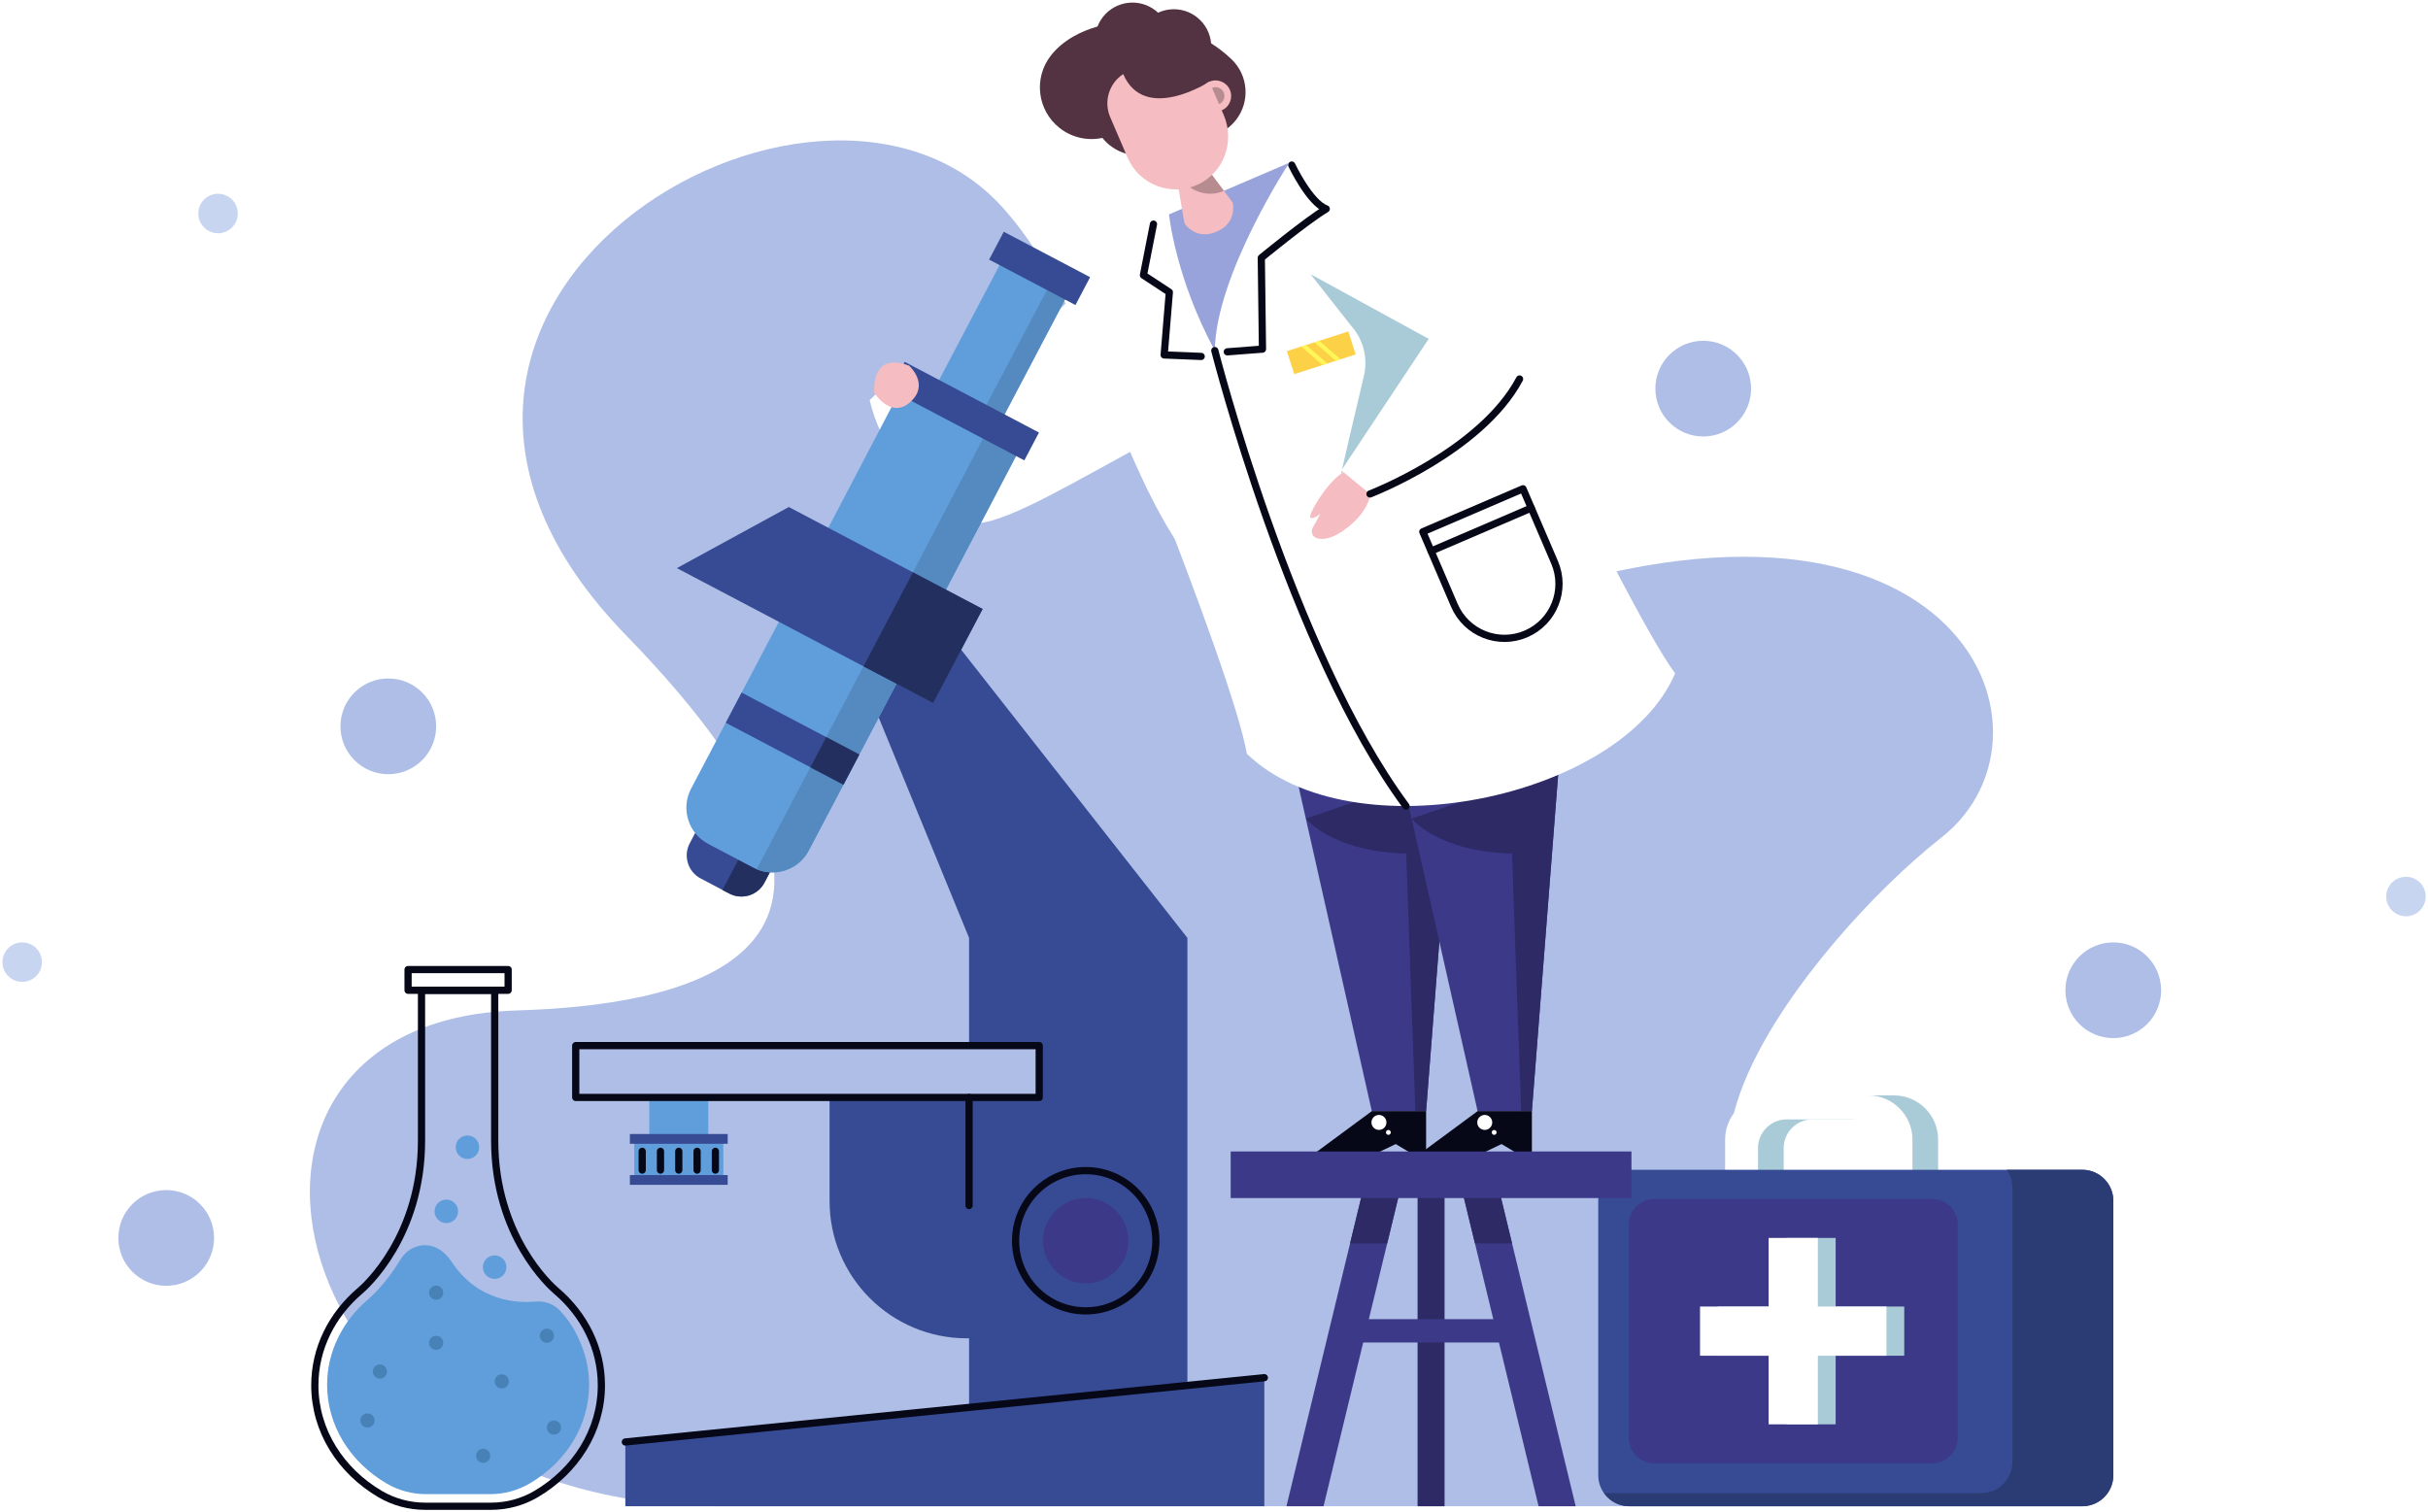 <?xml version="1.0" encoding="UTF-8"?> <svg xmlns="http://www.w3.org/2000/svg" width="4487" height="2795" viewBox="0 0 4487 2795" fill="none"> <g filter="url(#filter0_d_8_2626)"> <path d="M1330.33 2779.88H3856.49C3856.49 2779.88 3927.53 2328.27 3414.41 2289C2945.39 2253.11 3338.76 1740.05 3588.08 1543.69C3837.4 1347.35 3609.99 803.36 2743.4 1123.97C2071.15 1372.68 2139.76 694.987 1851.35 377.827C1508.47 0.773 564.588 561.093 1156.65 1169.79C1748.72 1778.48 1241.32 1854.79 954.227 1863.56C311.973 1883.2 509.328 2779.88 1330.33 2779.88" fill="#AEBEE6"></path> <path d="M1028.27 2382.09H1028.25C1027.99 2381.87 1027.72 2381.64 1027.45 2381.41C1017.31 2372.73 914.213 2280.17 914.213 2104.15V1826.2H778.96V2104.15C778.96 2280.15 675.9 2372.71 665.725 2381.41C665.456 2381.64 665.181 2381.87 664.911 2382.09H664.909C613.747 2425.77 581.804 2487.69 581.804 2556.36C581.804 2640.61 629.881 2714.71 702.567 2757.41C727.784 2772.23 756.573 2779.88 785.813 2779.88H907.36C936.6 2779.88 965.387 2772.23 990.613 2757.41C1063.29 2714.71 1111.37 2640.61 1111.37 2556.36C1111.37 2487.69 1079.43 2425.77 1028.27 2382.09V2382.09Z" stroke="#060717" stroke-width="13.333" stroke-miterlimit="10" stroke-linecap="round" stroke-linejoin="round"></path> <path d="M990.12 2401.56C1006.93 2400.01 1023.56 2406.17 1035.05 2418.55C1046.31 2430.67 1059.25 2447.37 1068.48 2468.43C1081.88 2495.95 1088.68 2525.25 1088.68 2555.55C1088.68 2629.25 1047.61 2697.39 978.827 2737.79C956.853 2750.71 931.533 2757.53 905.627 2757.53H787.547C761.64 2757.53 736.327 2750.71 714.345 2737.79C645.565 2697.39 604.501 2629.25 604.501 2555.55C604.501 2525.25 611.297 2495.93 624.7 2468.43C637.709 2441.72 656.291 2417.95 679.928 2397.77L680.281 2397.47L680.731 2397.09C686.445 2392.2 713.656 2367.71 740.211 2323.65C750.467 2306.63 769.173 2296.07 788.987 2297.57C803.733 2298.71 820.387 2306.39 835.08 2328.72C883.027 2400.64 953.907 2404.89 990.12 2401.56" fill="#609EDB"></path> <path d="M939.053 1826.2H754.12V1787.99H939.053V1826.2Z" stroke="#060717" stroke-width="13.333" stroke-miterlimit="10" stroke-linecap="round" stroke-linejoin="round"></path> <path d="M1023.75 2464.69C1023.75 2471.93 1017.87 2477.81 1010.63 2477.81C1003.37 2477.81 997.507 2471.93 997.507 2464.69C997.507 2457.45 1003.37 2451.57 1010.63 2451.57C1017.87 2451.57 1023.75 2457.45 1023.75 2464.69Z" fill="#4881B6"></path> <path d="M692.225 2621.35C692.225 2628.6 686.353 2634.47 679.105 2634.47C671.859 2634.47 665.987 2628.6 665.987 2621.35C665.987 2614.11 671.859 2608.23 679.105 2608.23C686.353 2608.23 692.225 2614.11 692.225 2621.35Z" fill="#4881B6"></path> <path d="M819.08 2385.23C819.08 2392.47 813.2 2398.35 805.96 2398.35C798.707 2398.35 792.84 2392.47 792.84 2385.23C792.84 2377.97 798.707 2372.11 805.96 2372.11C813.2 2372.11 819.08 2377.97 819.08 2385.23Z" fill="#4881B6"></path> <path d="M940.333 2549.11C940.333 2556.35 934.453 2562.23 927.213 2562.23C919.96 2562.23 914.08 2556.35 914.08 2549.11C914.08 2541.85 919.96 2535.99 927.213 2535.99C934.453 2535.99 940.333 2541.85 940.333 2549.11Z" fill="#4881B6"></path> <path d="M819.08 2477.81C819.08 2485.07 813.2 2490.93 805.96 2490.93C798.707 2490.93 792.84 2485.07 792.84 2477.81C792.84 2470.57 798.707 2464.69 805.96 2464.69C813.2 2464.69 819.08 2470.57 819.08 2477.81Z" fill="#4881B6"></path> <path d="M935.827 2337.97C935.827 2349.97 926.093 2359.71 914.08 2359.71C902.08 2359.71 892.36 2349.97 892.36 2337.97C892.36 2325.97 902.08 2316.24 914.08 2316.24C926.093 2316.24 935.827 2325.97 935.827 2337.97Z" fill="#609EDB"></path> <path d="M846.587 2234.81C846.587 2246.81 836.853 2256.55 824.853 2256.55C812.853 2256.55 803.12 2246.81 803.12 2234.81C803.12 2222.8 812.853 2213.08 824.853 2213.08C836.853 2213.08 846.587 2222.8 846.587 2234.81Z" fill="#609EDB"></path> <path d="M885.56 2116.36C885.56 2128.37 875.827 2138.09 863.827 2138.09C851.827 2138.09 842.093 2128.37 842.093 2116.36C842.093 2104.36 851.827 2094.63 863.827 2094.63C875.827 2094.63 885.56 2104.36 885.56 2116.36Z" fill="#609EDB"></path> <path d="M715.151 2530.87C715.151 2538.11 709.276 2543.99 702.031 2543.99C694.784 2543.99 688.909 2538.11 688.909 2530.87C688.909 2523.61 694.784 2517.75 702.031 2517.75C709.276 2517.75 715.151 2523.61 715.151 2530.87Z" fill="#4881B6"></path> <path d="M1036.87 2634.47C1036.87 2641.72 1030.99 2647.59 1023.75 2647.59C1016.49 2647.59 1010.63 2641.72 1010.63 2634.47C1010.63 2627.23 1016.49 2621.35 1023.75 2621.35C1030.99 2621.35 1036.87 2627.23 1036.87 2634.47Z" fill="#4881B6"></path> <path d="M906.067 2686.65C906.067 2693.89 900.2 2699.77 892.947 2699.77C885.707 2699.77 879.827 2693.89 879.827 2686.65C879.827 2679.4 885.707 2673.53 892.947 2673.53C900.2 2673.53 906.067 2679.4 906.067 2686.65Z" fill="#4881B6"></path> <path d="M3520.93 2213.71C3520.93 2222 3514.15 2228.8 3505.84 2228.8H3311.43C3303.12 2228.8 3296.33 2222 3296.33 2213.71V2117.79C3296.33 2088.69 3320.13 2064.89 3349.23 2064.89H3468.04C3497.13 2064.89 3520.93 2088.69 3520.93 2117.79V2213.71ZM3500.2 2020.53H3317.07C3272.23 2020.53 3235.55 2057.23 3235.55 2102.07V2249.89C3235.55 2262.68 3246.01 2273.16 3258.81 2273.16H3558.45C3571.25 2273.16 3581.72 2262.68 3581.72 2249.89V2102.07C3581.72 2057.23 3545.03 2020.53 3500.2 2020.53" fill="#A9CBD8"></path> <path d="M3473.44 2213.71C3473.44 2222 3466.65 2228.8 3458.35 2228.8H3263.93C3255.63 2228.8 3248.84 2222 3248.84 2213.71V2117.79C3248.84 2088.69 3272.64 2064.89 3301.73 2064.89H3420.55C3449.64 2064.89 3473.44 2088.69 3473.44 2117.79V2213.71ZM3452.71 2020.53H3269.57C3224.73 2020.53 3188.05 2057.23 3188.05 2102.07V2249.89C3188.05 2262.68 3198.52 2273.16 3211.32 2273.16H3510.96C3523.76 2273.16 3534.23 2262.68 3534.23 2249.89V2102.07C3534.23 2057.23 3497.53 2020.53 3452.71 2020.53" fill="white"></path> <path d="M3848.21 2779.88H3010.87C2979.36 2779.88 2953.59 2754.11 2953.59 2722.61V2215.27C2953.59 2183.77 2979.36 2158 3010.87 2158H3848.21C3879.72 2158 3905.49 2183.77 3905.49 2215.27V2722.61C3905.49 2754.11 3879.72 2779.88 3848.21 2779.88" fill="#364B94"></path> <path d="M3848.21 2158H3708.45C3715.07 2167.33 3718.96 2178.69 3718.96 2190.93V2698.28C3718.96 2729.77 3693.19 2755.55 3661.69 2755.55H2964.09C2974.49 2770.24 2991.6 2779.88 3010.87 2779.88H3848.21C3879.72 2779.88 3905.49 2754.11 3905.49 2722.61V2215.27C3905.49 2183.77 3879.72 2158 3848.21 2158Z" fill="#2B3C75"></path> <path d="M3570.71 2700.56H3057.21C3031.25 2700.56 3010.03 2679.33 3010.03 2653.39V2259.04C3010.03 2233.09 3031.25 2211.87 3057.21 2211.87H3570.71C3596.65 2211.87 3617.88 2233.09 3617.88 2259.04V2653.39C3617.88 2679.33 3596.65 2700.56 3570.71 2700.56Z" fill="#3C3989"></path> <path d="M3519.11 2410.75H3392.33V2283.97H3301.39V2410.75H3174.61V2501.68H3301.39V2628.47H3392.33V2501.68H3519.11V2410.75Z" fill="#A9CBD8"></path> <path d="M3486.2 2410.75H3359.43V2283.97H3268.48V2410.75H3141.71V2501.68H3268.48V2628.47H3359.43V2501.68H3486.2V2410.75Z" fill="white"></path> <path d="M2669.6 2779.88H2619.71V2167.79H2669.6V2779.88Z" fill="#2D2A65"></path> <path d="M2911.92 2779.88H2843.36L2695.19 2167.79H2763.75L2911.92 2779.88Z" fill="#3C3989"></path> <path d="M2794.31 2294.03L2763.75 2167.79H2695.19L2725.75 2294.03H2794.31Z" fill="#2D2A65"></path> <path d="M2377.39 2779.88H2445.95L2594.12 2167.79H2525.56L2377.39 2779.88Z" fill="#3C3989"></path> <path d="M2495 2294.03L2525.56 2167.79H2594.12L2563.56 2294.03H2495Z" fill="#2D2A65"></path> <path d="M2696.13 1272.45L2635.45 2049.64H2535.16L2359.84 1272.45H2696.13Z" fill="#3C3989"></path> <path d="M2413.51 1508.91L2594.19 1446.83L2587.99 1272.45H2696.13L2635.45 2049.64H2615.64L2598.71 1573.68C2460.17 1569.71 2413.51 1508.91 2413.51 1508.91Z" fill="#2D2A65"></path> <path d="M2635.45 2049.64V2126.01H2605.28L2579.39 2110.45L2546.84 2126.01L2431.53 2126.12L2535.16 2049.64H2635.45" fill="#060717"></path> <path d="M2549.37 2084.29C2557 2083.72 2562.72 2077.07 2562.15 2069.44C2561.56 2061.81 2554.91 2056.09 2547.29 2056.68C2539.67 2057.25 2533.95 2063.91 2534.52 2071.53C2535.09 2079.16 2541.75 2084.87 2549.37 2084.29Z" fill="white"></path> <path d="M2566.09 2093.43C2568.57 2093.24 2570.43 2091.08 2570.24 2088.61C2570.05 2086.13 2567.89 2084.28 2565.41 2084.47C2562.95 2084.65 2561.08 2086.81 2561.28 2089.28C2561.47 2091.76 2563.63 2093.61 2566.09 2093.43" fill="white"></path> <path d="M2891.64 1272.45L2830.96 2049.64H2730.65L2555.35 1272.45H2891.64" fill="#3C3989"></path> <path d="M2609.01 1508.91L2789.69 1446.83L2783.49 1272.45H2891.64L2830.96 2049.64H2811.15L2794.21 1573.68C2655.68 1569.71 2609.01 1508.91 2609.01 1508.91Z" fill="#2D2A65"></path> <path d="M2830.96 2049.64V2126.01H2800.79L2774.88 2110.45L2742.35 2126.01L2627.03 2126.12L2730.65 2049.64H2830.96Z" fill="#060717"></path> <path d="M2744.88 2084.29C2752.51 2083.72 2758.23 2077.07 2757.64 2069.44C2757.07 2061.81 2750.41 2056.09 2742.79 2056.68C2735.16 2057.25 2729.45 2063.91 2730.03 2071.53C2730.6 2079.16 2737.25 2084.87 2744.88 2084.29Z" fill="white"></path> <path d="M2761.6 2093.43C2764.08 2093.24 2765.93 2091.08 2765.75 2088.61C2765.56 2086.13 2763.4 2084.28 2760.92 2084.47C2758.45 2084.65 2756.59 2086.81 2756.77 2089.28C2756.96 2091.76 2759.12 2093.61 2761.6 2093.43Z" fill="white"></path> <path d="M1958.2 232.547C1916.75 199.933 1909.59 139.894 1942.2 98.454C1964.52 70.08 1997.48 53.773 2028.2 45C2030.63 38.76 2033.99 32.76 2038.33 27.227C2062.01 -2.853 2105.6 -8.053 2135.69 15.614C2137.25 16.84 2138.69 18.174 2140.12 19.507C2163.03 8.934 2190.88 11.227 2212.07 27.894C2227.64 40.147 2236.48 57.747 2238.17 76.027C2250.52 83.867 2263.49 93.6 2275.83 105.48H2275.81C2306.83 134.973 2310.87 183.76 2283.87 218.067C2277.76 225.827 2270.55 232.214 2262.64 237.187C2259.57 246.147 2255 254.76 2248.81 262.627C2220.11 299.107 2167.91 306.174 2130.61 279.267C2104.35 287.534 2074.59 283.107 2051.31 264.8C2046 260.614 2041.33 255.92 2037.28 250.867C2010.48 256.6 1981.41 250.813 1958.2 232.547" fill="#533241"></path> <path d="M2219.89 184.84C2226.17 199.467 2243.13 206.24 2257.76 199.947C2272.4 193.667 2279.16 176.72 2272.88 162.08C2266.6 147.454 2249.64 140.68 2235.01 146.974C2220.39 153.254 2213.61 170.2 2219.89 184.84Z" fill="#F5BCC2"></path> <path d="M2231.33 179.92C2234.91 188.24 2244.53 192.08 2252.85 188.507C2261.16 184.947 2265.01 175.307 2261.44 167C2257.87 158.68 2248.24 154.84 2239.92 158.414C2231.61 161.974 2227.76 171.614 2231.33 179.92Z" fill="#B78C90"></path> <path d="M1989.87 536.693L2143.85 399.333L2271.43 344.546L2399.01 289.773L2604.65 272.746C2604.65 272.746 2998.31 1109.75 3095.68 1240.59C2996.15 1473.16 2497.41 1575.79 2304.21 1389.11C2276.43 1228.4 1989.87 536.693 1989.87 536.693" fill="white"></path> <path d="M2387.17 301.067C2387.17 301.067 2420.17 370.84 2450.95 382.053C2414.49 403.813 2330.91 472.56 2330.91 472.56L2333.08 641.24L2268.08 646.253" stroke="#060717" stroke-width="13.333" stroke-miterlimit="10" stroke-linecap="round" stroke-linejoin="round"></path> <path d="M2271.43 344.547L2382.51 296.867C2382.51 296.867 2246.56 504.374 2245 643.96C2172.04 509.214 2160.35 392.24 2160.35 392.24L2271.43 344.547" fill="#97A3DA"></path> <path d="M2175.08 327.44L2228.57 304.48L2278 370.413C2278 370.413 2287.53 407.413 2248.32 424.24C2209.11 441.08 2188.84 408.693 2188.84 408.693L2175.08 327.44" fill="#F5BCC2"></path> <path d="M2199.39 342.373C2199.39 342.373 2226.91 363.773 2261.92 348.746L2230.87 307.52L2199.39 342.373Z" fill="#B78C90"></path> <path d="M2235.01 146.974L2261.51 208.667C2282.39 257.307 2261.91 314.813 2213.84 337.013C2163.99 360.067 2105.27 337.32 2083.73 287.187L2051.67 212.48C2039.09 183.187 2049.88 149.733 2075.75 132.933C2115.11 224.613 2235.01 146.974 2235.01 146.974Z" fill="#F5BCC2"></path> <path d="M2478.51 872.307C2478.72 867.547 2504.41 758.72 2520.49 690.946C2528.43 657.533 2519.27 622.4 2496.07 597.093L2421.75 502.613C2421.75 502.613 2656.99 610.026 2658.31 612.013C2659.61 614 2478.51 872.307 2478.51 872.307Z" fill="#A9CBD8"></path> <path d="M2532.53 888.053C2532.53 888.053 2544.35 927.467 2491.87 969.653C2463.07 992.8 2444.37 994.12 2433.37 990.6C2425.49 988.066 2421.84 979.027 2425.8 971.76L2440.24 945.32C2440.24 945.32 2426.45 957.28 2421.39 952.333C2417.33 948.386 2448.57 891.907 2479.97 870.36C2511.37 848.813 2532.53 888.053 2532.53 888.053Z" fill="#F5BCC2"></path> <path d="M2629.36 978.853L2687.73 1114.81C2709.68 1165.95 2768.92 1189.6 2820.05 1167.64C2871.17 1145.69 2894.83 1086.45 2872.88 1035.33L2814.51 899.36L2629.36 978.853Z" stroke="#060717" stroke-width="13.333" stroke-miterlimit="10" stroke-linecap="round" stroke-linejoin="round"></path> <path d="M2604.68 272.733L2388.44 484.373L2640.31 622.32L2478.83 865.373L2531.79 908.946C2688.04 850.88 2833.83 682.747 2844.75 635.387C2847.76 622.373 2847.88 608.92 2845.29 595.813C2832.77 532.44 2705.25 319.613 2604.68 272.733" fill="white"></path> <path d="M2644.65 1014.48L2829.8 934.986" stroke="#060717" stroke-width="13.333" stroke-miterlimit="10" stroke-linecap="round" stroke-linejoin="round"></path> <path d="M2391.81 687.493L2505.33 651.066L2491.69 608.573L2378.19 645.013L2391.81 687.493" fill="#FCD148"></path> <path d="M2444.16 670.693L2452.99 667.867L2413.64 633.627L2404.83 636.453L2444.16 670.693" fill="#FFF759"></path> <path d="M2468.53 662.867L2477.35 660.04L2438.01 625.813L2429.2 628.64L2468.53 662.867Z" fill="#FFF759"></path> <path d="M2128.79 809.694L1989.87 536.694L1781.11 742.654L1656.67 688.054L1607.13 735.494C1646.33 897.507 1792.67 964.32 1805.99 963.294C1870.4 958.36 2000.53 877.12 2128.79 809.694Z" fill="white"></path> <path d="M2131.65 410.213L2113.09 504.574L2160.97 536L2151.41 652.013L2219.84 654.76" stroke="#060717" stroke-width="13.333" stroke-miterlimit="10" stroke-linecap="round" stroke-linejoin="round"></path> <path d="M2245 643.96C2245 643.96 2386.44 1199.44 2598.29 1485.67" stroke="#060717" stroke-width="13.333" stroke-miterlimit="10" stroke-linecap="round" stroke-linejoin="round"></path> <path d="M2531.79 908.946C2531.79 908.946 2737.23 830.2 2808.19 696.466" stroke="#060717" stroke-width="13.333" stroke-miterlimit="10" stroke-linecap="round" stroke-linejoin="round"></path> <path d="M1308.91 2098.97H1199.92V2024.31H1308.91V2098.97Z" fill="#609EDB"></path> <path d="M1336.73 2176.81H1172.09V2102.15H1336.73V2176.81Z" fill="#609EDB"></path> <path d="M1344.79 2109.96H1164.04V2091.89H1344.79V2109.96Z" fill="#364B94"></path> <path d="M1344.79 2185.84H1164.04V2167.79H1344.79V2185.84Z" fill="#364B94"></path> <path d="M1186.79 2123.85V2158.6" stroke="#060717" stroke-width="13.333" stroke-miterlimit="10" stroke-linecap="round" stroke-linejoin="round"></path> <path d="M1220.6 2123.85V2158.6" stroke="#060717" stroke-width="13.333" stroke-miterlimit="10" stroke-linecap="round" stroke-linejoin="round"></path> <path d="M1254.41 2123.85V2158.6" stroke="#060717" stroke-width="13.333" stroke-miterlimit="10" stroke-linecap="round" stroke-linejoin="round"></path> <path d="M1288.23 2123.85V2158.6" stroke="#060717" stroke-width="13.333" stroke-miterlimit="10" stroke-linecap="round" stroke-linejoin="round"></path> <path d="M1322.04 2123.85V2158.6" stroke="#060717" stroke-width="13.333" stroke-miterlimit="10" stroke-linecap="round" stroke-linejoin="round"></path> <path d="M1721.55 1127.13H1543.96L1790.88 1729.4V1928.51H1920.49V2025.05H1533.08V2215.89C1533.08 2355.95 1646.61 2469.48 1786.67 2469.48H1790.88V2661.07H2194.33V1729.4L1721.55 1127.13Z" fill="#364B94"></path> <path d="M2336.51 2779.88H1155.64V2661.07L2336.51 2542.27V2779.88Z" fill="#364B94"></path> <path d="M1155.64 2661.07L2336.51 2542.27" stroke="#060717" stroke-width="13.333" stroke-miterlimit="10" stroke-linecap="round" stroke-linejoin="round"></path> <path d="M1920.49 2024.31H1063.97V1928.51H1920.49V2024.31Z" stroke="#060717" stroke-width="13.333" stroke-miterlimit="10" stroke-linecap="round" stroke-linejoin="round"></path> <path d="M2136.04 2289.15C2136.04 2360.73 2078.01 2418.76 2006.43 2418.76C1934.85 2418.76 1876.83 2360.73 1876.83 2289.15C1876.83 2217.57 1934.85 2159.55 2006.43 2159.55C2078.01 2159.55 2136.04 2217.57 2136.04 2289.15Z" stroke="#060717" stroke-width="13.333" stroke-miterlimit="10" stroke-linecap="round" stroke-linejoin="round"></path> <path d="M2085.32 2289.15C2085.32 2332.72 2050 2368.04 2006.43 2368.04C1962.87 2368.04 1927.55 2332.72 1927.55 2289.15C1927.55 2245.59 1962.87 2210.27 2006.43 2210.27C2050 2210.27 2085.32 2245.59 2085.32 2289.15Z" fill="#3C3989"></path> <path d="M1790.88 2024.31V2224.04" stroke="#060717" stroke-width="13.333" stroke-miterlimit="10" stroke-linecap="round" stroke-linejoin="round"></path> <path d="M1274.63 1554.6C1262.25 1578.11 1271.28 1607.2 1294.79 1619.56L1347.76 1647.44C1371.27 1659.81 1400.36 1650.79 1412.72 1627.28L1549.44 1367.48L1411.35 1294.8L1274.63 1554.6Z" fill="#364B94"></path> <path d="M1494.23 1338.41L1335.11 1640.77L1347.76 1647.44C1371.27 1659.81 1400.36 1650.79 1412.72 1627.28L1549.44 1367.48L1494.23 1338.41Z" fill="#23305F"></path> <path d="M1836.12 800.52L1981.71 523.88L1860.76 460.227L1715.17 736.88L1666.92 711.48L1500.33 1029.43L1717.79 1143.87L1884.37 825.92L1836.12 800.52Z" fill="#609EDB"></path> <path d="M1277.16 1453.52C1257.68 1490.53 1271.89 1536.33 1308.91 1555.81L1392.32 1599.71C1429.33 1619.19 1475.13 1604.96 1494.61 1567.96L1709.88 1158.88L1492.44 1044.44L1277.16 1453.52" fill="#609EDB"></path> <path d="M1823.25 793.76L1656.67 1111.71L1717.79 1143.87L1884.37 825.92L1823.25 793.76Z" fill="#548AC0"></path> <path d="M1648.76 1126.71L1398.36 1602.53C1434.19 1617.57 1476.17 1602.97 1494.61 1567.96L1709.88 1158.88L1648.76 1126.71" fill="#548AC0"></path> <path d="M1370.55 1276.05L1341.2 1331.81L1558.65 1446.25L1588 1390.49L1370.55 1276.05Z" fill="#364B94"></path> <path d="M1844.59 784.44L1981.71 523.88L1948.25 506.267L1811.13 766.84L1844.59 784.44Z" fill="#548AC0"></path> <path d="M1892.97 846.88L1644.79 716.266L1671.87 664.8L1920.07 795.4L1892.97 846.88" fill="#364B94"></path> <path d="M1987.47 559.773L1827.92 475.813L1855.01 424.333L2014.56 508.293L1987.47 559.773Z" fill="#364B94"></path> <path d="M1724.47 1295.27L1250.83 1046L1457.73 933.08L1815.88 1121.55L1724.47 1295.27Z" fill="#364B94"></path> <path d="M1526.88 1358.32L1497.53 1414.08L1558.65 1446.25L1588 1390.49L1526.88 1358.32Z" fill="#23305F"></path> <path d="M1687.13 1053.8L1595.72 1227.51L1724.47 1295.27L1815.88 1121.55L1687.13 1053.8Z" fill="#23305F"></path> <path d="M1615.4 721.44C1615.4 721.44 1646.07 771.667 1682.39 738.907C1718.72 706.133 1680.13 672 1680.13 672C1680.13 672 1613.33 640.213 1615.4 721.44Z" fill="#F5BCC2"></path> <path d="M3014.97 2210.27H2274.33V2124.17H3014.97V2210.27" fill="#3C3989"></path> <path d="M2811.12 2477.23H2478.19V2434.11H2811.12V2477.23Z" fill="#3C3989"></path> <path d="M3236.05 714.253C3236.05 763.107 3196.45 802.707 3147.61 802.707C3098.76 802.707 3059.16 763.107 3059.16 714.253C3059.16 665.413 3098.76 625.813 3147.61 625.813C3196.45 625.813 3236.05 665.413 3236.05 714.253Z" fill="#AEBEE6"></path> <path d="M3993.84 1826.2C3993.84 1875.05 3954.24 1914.65 3905.39 1914.65C3856.53 1914.65 3816.93 1875.05 3816.93 1826.2C3816.93 1777.35 3856.53 1737.75 3905.39 1737.75C3954.24 1737.75 3993.84 1777.35 3993.84 1826.2Z" fill="#AEBEE6"></path> <path d="M806.053 1338.41C806.053 1387.27 766.453 1426.87 717.603 1426.87C668.753 1426.87 629.155 1387.27 629.155 1338.41C629.155 1289.57 668.753 1249.97 717.603 1249.97C766.453 1249.97 806.053 1289.57 806.053 1338.41Z" fill="#AEBEE6"></path> <path d="M395.619 2283.97C395.619 2332.81 356.02 2372.41 307.172 2372.41C258.323 2372.41 218.723 2332.81 218.723 2283.97C218.723 2235.12 258.323 2195.52 307.172 2195.52C356.02 2195.52 395.619 2235.12 395.619 2283.97Z" fill="#AEBEE6"></path> <path d="M4482.77 1652.99C4482.77 1673.15 4466.43 1689.49 4446.27 1689.49C4426.11 1689.49 4409.76 1673.15 4409.76 1652.99C4409.76 1632.83 4426.11 1616.48 4446.27 1616.48C4466.43 1616.48 4482.77 1632.83 4482.77 1652.99Z" fill="#C8D5F0"></path> <path d="M439.475 390.6C439.475 410.76 423.131 427.107 402.969 427.107C382.808 427.107 366.465 410.76 366.465 390.6C366.465 370.44 382.808 354.094 402.969 354.094C423.131 354.094 439.475 370.44 439.475 390.6Z" fill="#C8D5F0"></path> <path d="M77.527 1774.25C77.527 1794.41 61.183 1810.76 41.021 1810.76C20.86 1810.76 4.517 1794.41 4.517 1774.25C4.517 1754.09 20.86 1737.75 41.021 1737.75C61.183 1737.75 77.527 1754.09 77.527 1774.25Z" fill="#C8D5F0"></path> </g> <defs> <filter id="filter0_d_8_2626" x="0.517" y="0.774" width="4486.26" height="2793.77" filterUnits="userSpaceOnUse" color-interpolation-filters="sRGB"> <feFlood flood-opacity="0" result="BackgroundImageFix"></feFlood> <feColorMatrix in="SourceAlpha" type="matrix" values="0 0 0 0 0 0 0 0 0 0 0 0 0 0 0 0 0 0 127 0" result="hardAlpha"></feColorMatrix> <feOffset dy="4"></feOffset> <feGaussianBlur stdDeviation="2"></feGaussianBlur> <feComposite in2="hardAlpha" operator="out"></feComposite> <feColorMatrix type="matrix" values="0 0 0 0 0 0 0 0 0 0 0 0 0 0 0 0 0 0 0.25 0"></feColorMatrix> <feBlend mode="normal" in2="BackgroundImageFix" result="effect1_dropShadow_8_2626"></feBlend> <feBlend mode="normal" in="SourceGraphic" in2="effect1_dropShadow_8_2626" result="shape"></feBlend> </filter> </defs> </svg> 